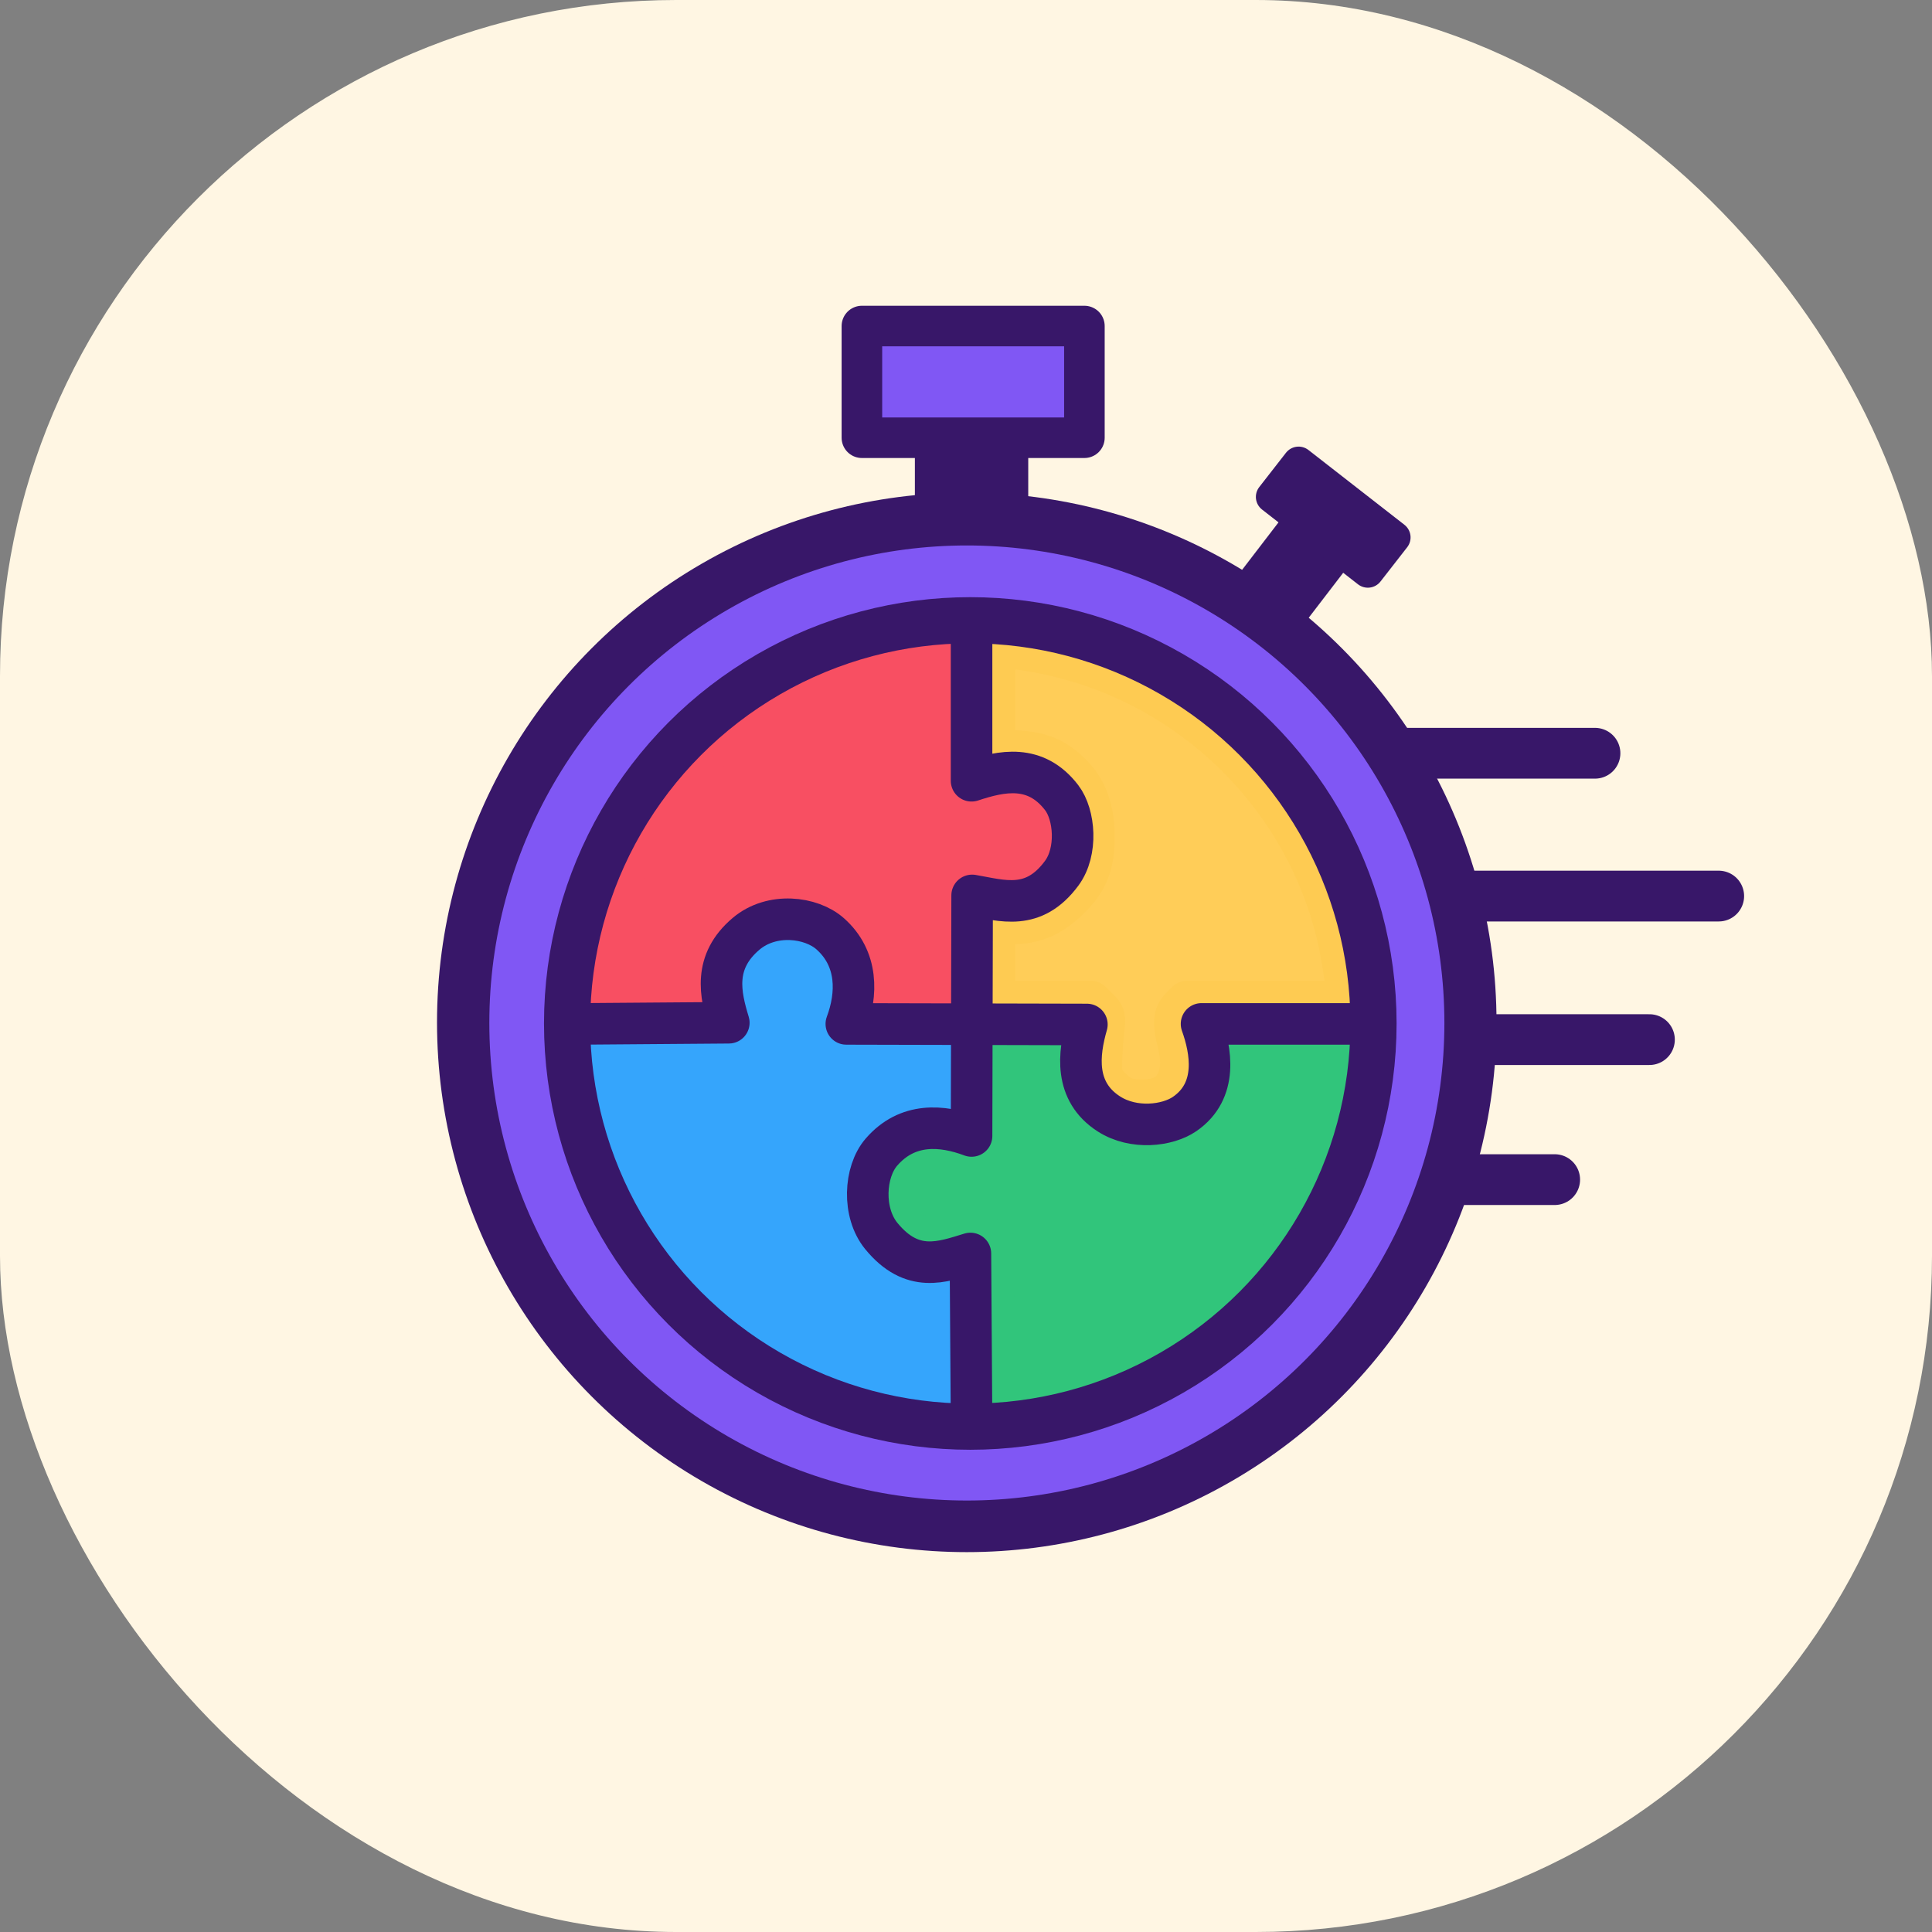 <svg xmlns="http://www.w3.org/2000/svg" version="1.1" xmlns:xlink="http://www.w3.org/1999/xlink" width="1000" height="1000"><rect width="100%" height="100%" fill="#808080" stroke="none"/><g clip-path="url(#SvgjsClipPath1088)"><rect width="1000" height="1000" fill="#fff6e3"></rect><g transform="matrix(0.977,0,0,0.977,0,0)"><svg xmlns="http://www.w3.org/2000/svg" version="1.1" xmlns:xlink="http://www.w3.org/1999/xlink" width="1024" height="1024"><svg version="1.1" id="svg4181" width="1024" height="1024" viewBox="0 0 1024 1024" sodipodi:docname="icon.svg" inkscape:version="1.2.1 (9c6d41e, 2022-07-14)" inkscape:export-filename="icon.png" inkscape:export-xdpi="96" inkscape:export-ydpi="96" xmlns:inkscape="http://www.inkscape.org/namespaces/inkscape" xmlns:sodipodi="http://sodipodi.sourceforge.net/DTD/sodipodi-0.dtd" xmlns="http://www.w3.org/2000/svg" xmlns:svg="http://www.w3.org/2000/svg">
  <defs id="defs4185"><clipPath id="SvgjsClipPath1088"><rect width="1000" height="1000" x="0" y="0" rx="350" ry="350"></rect></clipPath></defs>
  <sodipodi:namedview id="namedview4183" pagecolor="#ffffff" bordercolor="#000000" borderopacity="0.25" inkscape:showpageshadow="2" inkscape:pageopacity="0.0" inkscape:pagecheckerboard="0" inkscape:deskcolor="#d1d1d1" showgrid="false" inkscape:zoom="0.49537811" inkscape:cx="457.2265" inkscape:cy="529.89826" inkscape:window-width="1512" inkscape:window-height="831" inkscape:window-x="0" inkscape:window-y="38" inkscape:window-maximized="0" inkscape:current-layer="svg4181"></sodipodi:namedview>
  <g id="layer2" inkscape:label="speed" style="display:inline" transform="translate(455.09,46.187)">
    <path style="display:inline;fill:#381769;fill-opacity:1;stroke:#381769;stroke-width:26.898;stroke-linecap:round;stroke-linejoin:round;stroke-dasharray:none;stroke-opacity:1;paint-order:normal" d="m 271.187,504.584 h 147.563" id="path36298"></path>
    <path style="display:inline;fill:#381769;fill-opacity:1;stroke:#381769;stroke-width:26.898;stroke-linecap:round;stroke-linejoin:round;stroke-dasharray:none;stroke-opacity:1;paint-order:normal" d="m 220.991,578.755 h 147.563" id="path36294"></path>
    <path style="display:inline;fill:#381769;fill-opacity:1;stroke:#381769;stroke-width:26.898;stroke-linecap:round;stroke-linejoin:round;stroke-dasharray:none;stroke-opacity:1;paint-order:normal" d="M 307.898,428.54 H 455.461" id="path36288"></path>
    <path style="display:inline;fill:#381769;fill-opacity:1;stroke:#381769;stroke-width:26.898;stroke-linecap:round;stroke-linejoin:round;stroke-dasharray:none;stroke-opacity:1;paint-order:normal" d="m 242.343,352.871 h 147.563" id="path36291"></path>
  </g>
  <g id="layer1" inkscape:label="icon" style="display:inline" transform="matrix(1.223,0,0,1.223,-91.064,17.675)">
    <circle style="display:inline;fill:#381769;fill-opacity:1;stroke-width:25.766" id="path4361" cx="493.248" cy="428.426" r="229.479"></circle>
    <circle style="opacity:1;fill:#8057f4;fill-opacity:1;stroke-width:31.122" id="path9970" cx="493.288" cy="428.694" r="206.858"></circle>
    <rect style="opacity:1;fill:#8057f4;fill-opacity:1;stroke:#381769;stroke-width:17.572;stroke-linecap:round;stroke-linejoin:round;stroke-dasharray:none;stroke-opacity:1;paint-order:normal" id="rect13605" width="96.385" height="48.379" x="447.82" y="126.784"></rect>
    <rect style="opacity:1;fill:#381769;fill-opacity:1;stroke:none;stroke-width:18;stroke-linecap:round;stroke-linejoin:round;stroke-dasharray:none;stroke-opacity:1;paint-order:normal" id="rect18801" width="49.106" height="28.126" x="470.771" y="177.288"></rect>
    <path style="display:inline;opacity:1;fill:#35a5fc;fill-opacity:1;stroke:#35a5fc;stroke-width:19.065;stroke-linecap:round;stroke-linejoin:round;stroke-dasharray:none;stroke-opacity:1;paint-order:normal" d="m 473.289,591.764 c -7.531,-0.85 -25.839,-5.429 -34.317,-8.583 -53.357,-19.849 -92,-63.836 -104.314,-118.739 -1.382,-6.16 -2.776,-14.625 -3.099,-18.811 l -0.587,-7.612 h 30.096 30.096 l 2.829,-2.38 c 3.913,-3.293 4.317,-5.996 2.095,-14.016 -2.32,-8.374 -2.41,-12.274 -0.376,-16.3 5.895,-11.667 21.63,-15.567 30.242,-7.496 6.269,5.876 8.229,13.414 5.772,22.204 -2.473,8.847 -2.258,12.728 0.881,15.869 l 2.594,2.596 25.241,0.296 25.241,0.296 -0.007,13.049 -0.007,13.049 -7.381,0.109 c -11.923,0.177 -24.175,6.251 -31.015,15.376 -4.281,5.712 -6.745,15.32 -6.143,23.953 1.525,21.841 16.276,36.345 36.962,36.345 h 7.59 v 25.738 25.738 l -4.528,-0.153 c -2.49,-0.084 -6.029,-0.322 -7.864,-0.529 z" id="path30463"></path>
    <path style="display:inline;opacity:1;fill:#31c57b;fill-opacity:1;stroke:#31c57b;stroke-width:19.065;stroke-linecap:round;stroke-linejoin:round;stroke-dasharray:none;stroke-opacity:1;paint-order:normal" d="m 504.554,558.653 -0.284,-34.047 -3.113,-2.78 c -3.702,-3.306 -5.107,-3.382 -15.234,-0.821 -6.4,1.618 -8.424,1.777 -11.633,0.913 -8.047,-2.167 -14.284,-10.55 -14.325,-19.254 -0.039,-8.269 2.992,-12.874 10.941,-16.622 5.532,-2.609 9.759,-2.829 16.292,-0.847 2.574,0.781 6.464,1.424 8.646,1.43 3.266,0.008 4.403,-0.508 6.434,-2.923 l 2.468,-2.933 v -20.898 -20.898 h 13.213 13.213 l 0.476,8.343 c 0.39,6.837 1.001,9.374 3.389,14.06 3.717,7.295 10.563,13.949 17.848,17.347 5.155,2.405 6.707,2.663 15.729,2.618 12.564,-0.062 19.071,-2.333 26.31,-9.18 7.233,-6.841 10.259,-14.115 10.333,-24.842 l 0.057,-8.335 26.59,-0.006 26.59,-0.006 -0.63,7.388 c -3.259,38.224 -24.51,79.256 -54.731,105.677 -25.311,22.129 -59.698,37.257 -90.953,40.015 l -7.342,0.648 z" id="path30461"></path>
    <path style="display:inline;opacity:1;fill:#ffcd58;fill-opacity:1;stroke:#fecb52;stroke-width:19.065;stroke-linecap:round;stroke-linejoin:round;stroke-dasharray:none;stroke-opacity:1;paint-order:normal" d="m 560.044,461.035 c -1.814,-0.973 -4.595,-3.371 -6.181,-5.33 -2.586,-3.193 -2.877,-4.216 -2.821,-9.909 0.035,-3.491 0.416,-9.431 0.848,-13.199 0.78,-6.81 0.768,-6.869 -2.135,-9.771 l -2.92,-2.92 h -21.045 -21.045 l 7e-5,-17.397 6e-5,-17.397 7.864,-0.057 c 9.857,-0.071 16.458,-2.838 24.171,-10.133 8.245,-7.798 11.096,-14.91 11.007,-27.455 -0.077,-10.756 -2.987,-19.115 -8.793,-25.253 -7.097,-7.504 -13.566,-10.303 -24.955,-10.797 l -9.294,-0.404 v -22.908 -22.908 l 7.438,0.574 c 9.958,0.768 24.115,3.915 35.847,7.968 56.498,19.518 98.35,68.53 108.32,126.854 1.027,6.008 1.868,12.812 1.868,15.119 v 4.195 h -34.664 -34.664 l -2.513,2.513 c -2.986,2.986 -3.214,6.432 -0.99,14.984 3.052,11.735 -0.175,21.151 -8.246,24.066 -5.057,1.827 -13.271,1.617 -17.1,-0.436 z" id="path30459"></path>
    <path style="display:inline;opacity:1;fill:#f84f62;fill-opacity:1;stroke:#f84f62;stroke-width:19.065;stroke-linecap:round;stroke-linejoin:round;stroke-dasharray:none;stroke-opacity:1;paint-order:normal" d="m 331.587,412.198 c 1.938,-24.37 11.807,-51.723 26.8,-74.275 26.888,-40.446 71.621,-67.505 119.43,-72.246 l 7.864,-0.78 v 30.274 c 0,32.596 0.216,34.206 4.904,36.631 3.333,1.723 5.825,1.699 11.777,-0.115 9.732,-2.965 19.086,-1.354 23.31,4.016 0.995,1.265 2.279,4.488 2.852,7.161 2.312,10.78 -2.61,19.904 -12.303,22.808 -2.98,0.893 -5.439,0.791 -12.771,-0.529 -10.665,-1.92 -13.378,-1.205 -16.1,4.242 -1.452,2.905 -1.667,6.376 -1.668,26.928 l -10e-4,23.593 H 468.637 451.592 l -0.397,-8.818 c -0.309,-6.868 -0.935,-9.977 -2.829,-14.06 -3.857,-8.315 -9.294,-14.419 -16.161,-18.141 -5.998,-3.251 -6.294,-3.307 -17.54,-3.307 -10.881,0 -11.752,0.148 -17.849,3.037 -8.027,3.803 -14.423,10.248 -18.268,18.411 -2.509,5.327 -2.922,7.3 -2.942,14.06 l -0.023,7.864 -7.713,5.7e-4 c -4.242,3.1e-4 -14.284,0.285 -22.316,0.633 l -14.603,0.632 z" id="path20037"></path>
    <path style="opacity:1;fill:none;fill-opacity:1;stroke:#381769;stroke-width:18;stroke-linecap:round;stroke-linejoin:round;stroke-dasharray:none;stroke-opacity:1;paint-order:normal" d="m 495.321,254.67 v 69.091 c 13.017,-4.318 27.709,-7.468 39.052,7.343 5.613,7.329 6.969,23.277 0,32.71 -12.282,16.625 -25.786,11.823 -38.803,9.608 l -0.249,104.209 c -12.754,-4.769 -27.782,-6.03 -39.052,7.009 -7.412,8.576 -8.356,26.216 0,36.381 13.365,16.26 26.283,11.252 38.554,7.513 l 0.497,73.26" id="path19856" sodipodi:nodetypes="ccssccsscc"></path>
    <path style="display:inline;opacity:1;fill:none;fill-opacity:1;stroke:#381769;stroke-width:18;stroke-linecap:round;stroke-linejoin:round;stroke-dasharray:none;stroke-opacity:1;paint-order:normal" d="m 664.032,429.083 h -69.091 c 4.086,11.391 7.39,28.946 -7.343,39.052 -7.434,5.099 -22.049,6.806 -32.71,0 -15.287,-9.759 -13.217,-26.25 -9.608,-38.803 l -104.209,-0.249 c 4.769,-12.754 5.219,-28.228 -7.009,-39.052 -8.268,-7.318 -25.281,-9.37 -36.381,0 -14.446,12.194 -11.252,26.283 -7.513,38.554 l -64.681,0.497" id="path19896" sodipodi:nodetypes="ccssccsscc"></path>
    <circle style="display:inline;opacity:1;fill:none;fill-opacity:1;stroke:#381769;stroke-width:20;stroke-dasharray:none;stroke-opacity:1" id="path9966" cx="494.776" cy="428.896" r="174.663"></circle>
    <rect style="opacity:1;fill:#381769;fill-opacity:1;stroke:none;stroke-width:26.519;stroke-linecap:round;stroke-linejoin:round;stroke-dasharray:none;stroke-opacity:1;paint-order:normal" id="rect36178" width="35.527" height="46.816" x="627.469" y="-229.663" transform="rotate(37.483)"></rect>
    <rect style="opacity:1;fill:#381769;fill-opacity:1;stroke:#381769;stroke-width:13.875;stroke-linecap:round;stroke-linejoin:round;stroke-dasharray:none;stroke-opacity:1;paint-order:normal" id="rect36182" width="52.696" height="18.826" x="616.747" y="-244.866" transform="rotate(37.928)"></rect>
  </g>
</svg></svg></g></g></svg>